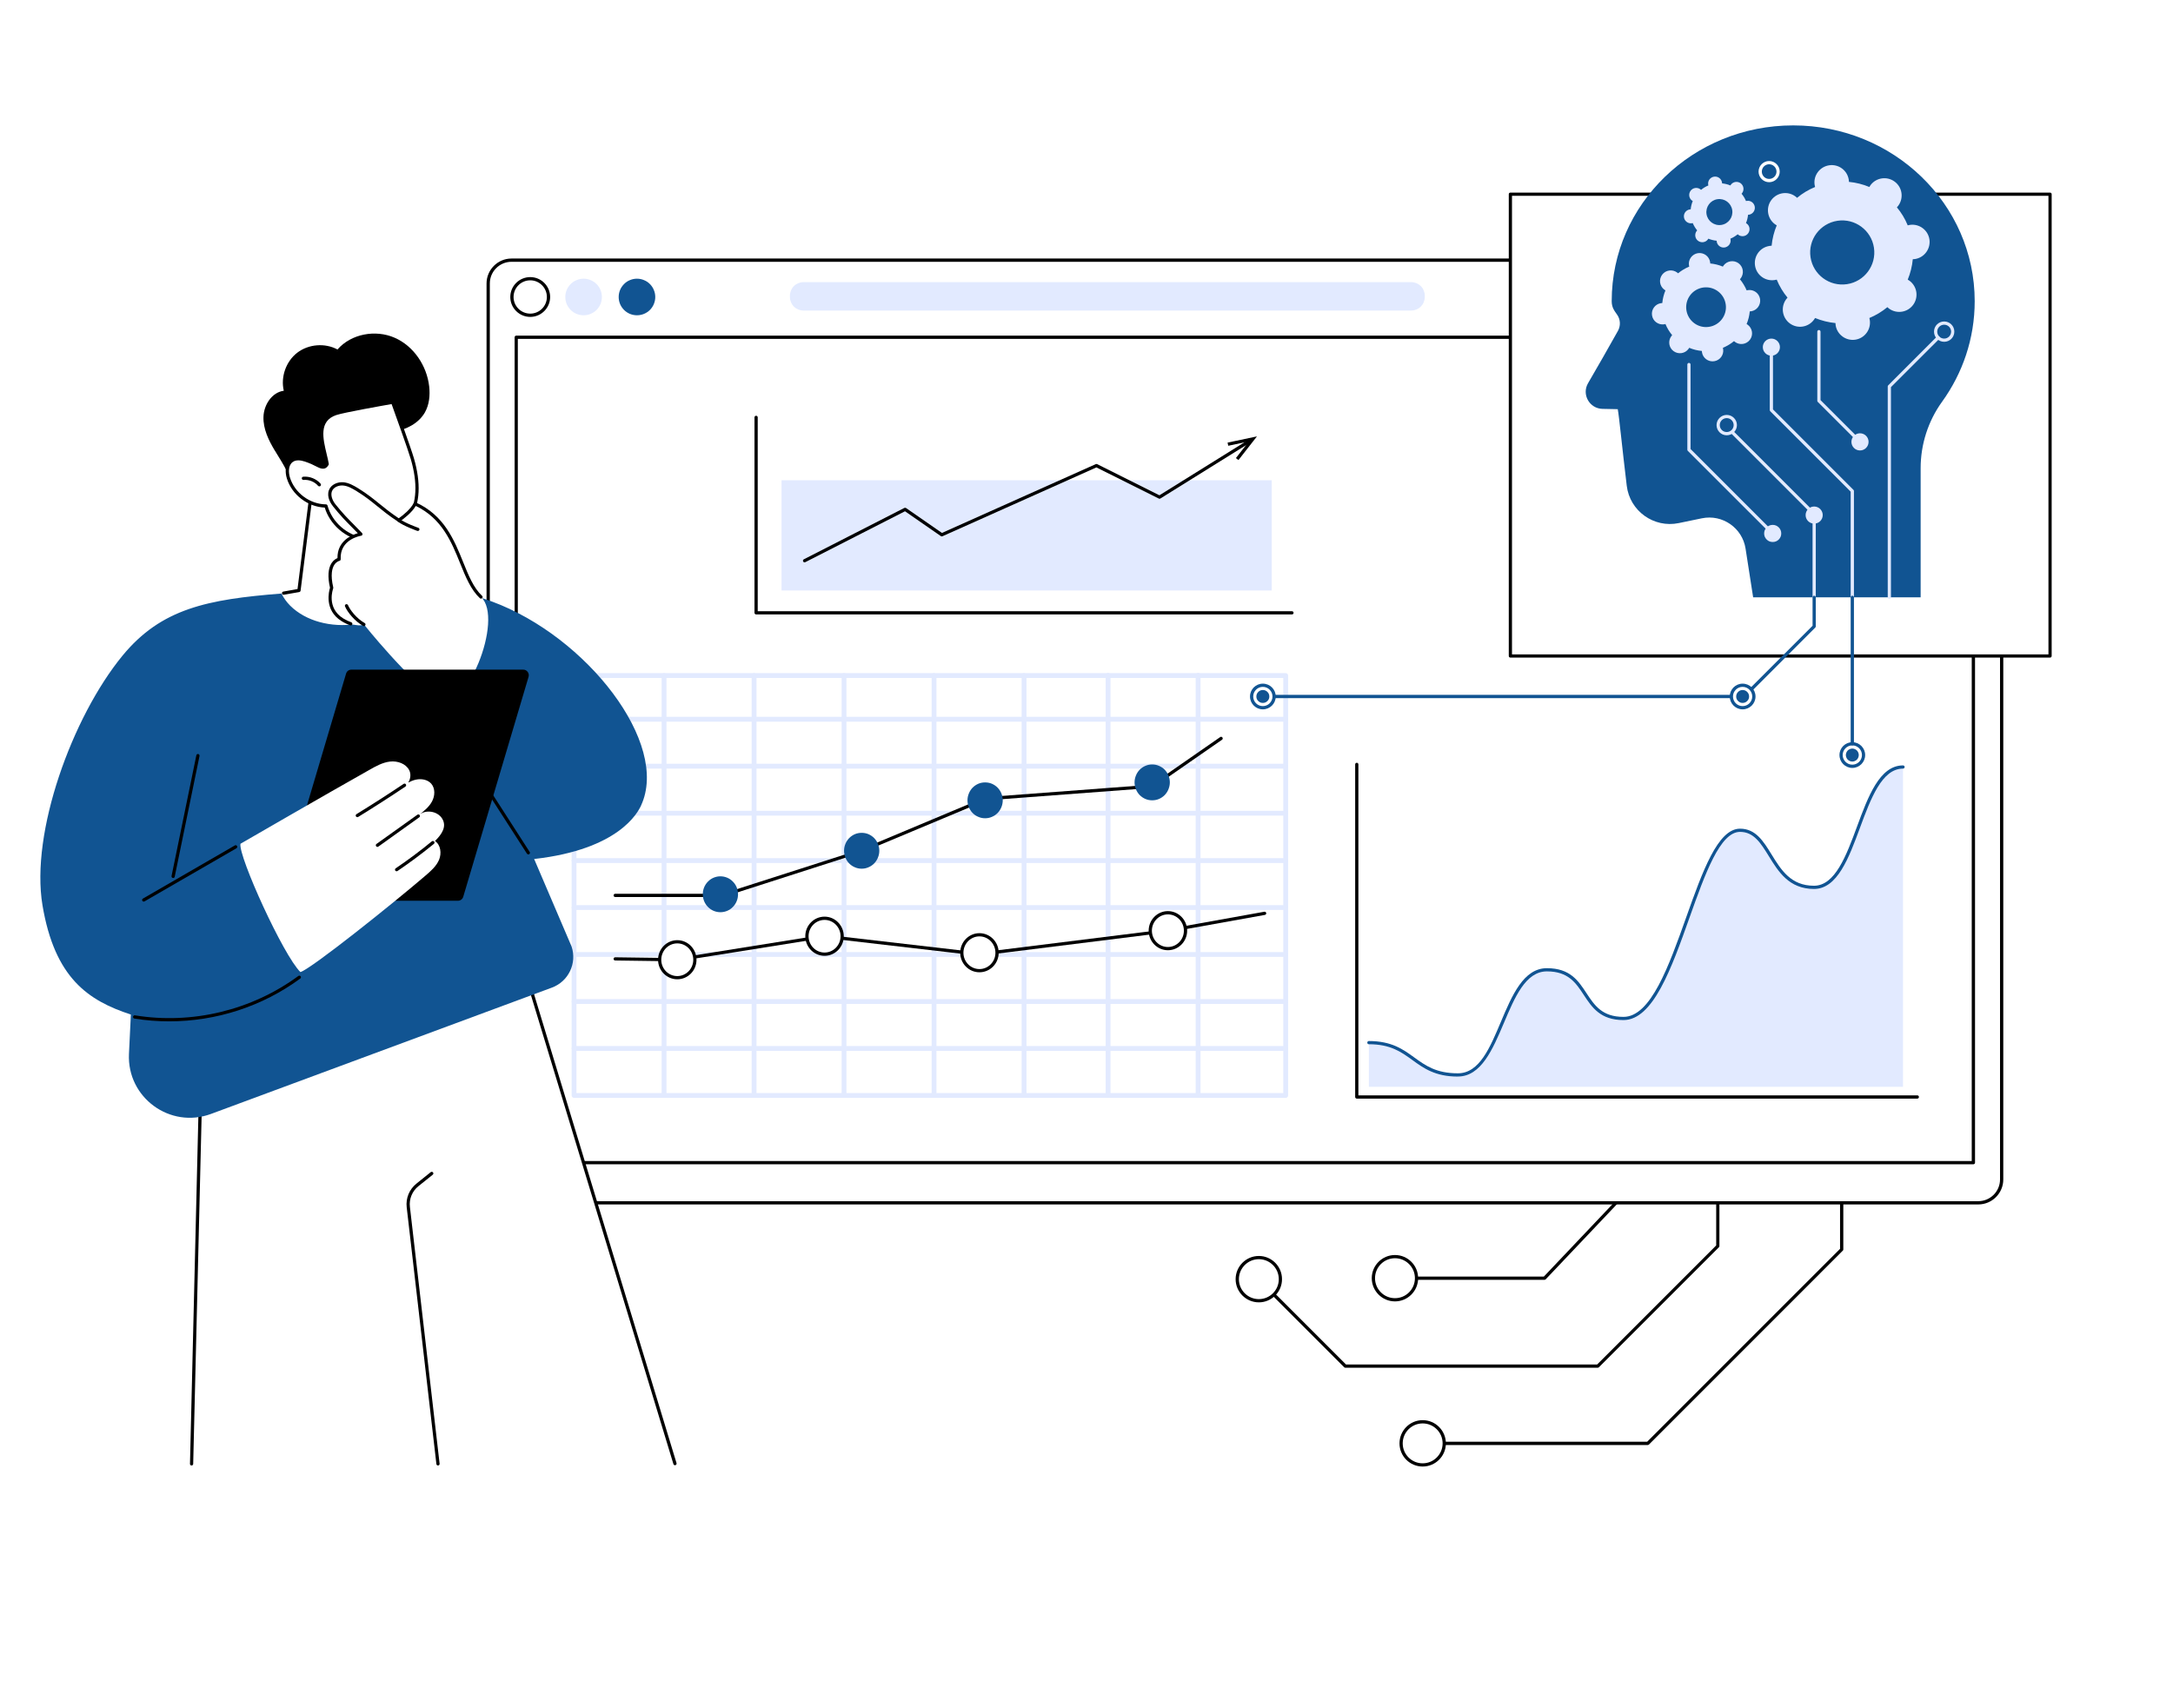 <svg version="1.0" preserveAspectRatio="xMidYMid meet" viewBox="110.25 128.25 161.25 126.75" zoomAndPan="magnify" xmlns:xlink="http://www.w3.org/1999/xlink" xmlns="http://www.w3.org/2000/svg" style="max-height: 500px" width="161.25" height="126.75"><defs><clipPath id="ff52470d72"><path clip-rule="nonzero" d="M 214 233 L 218 233 L 218 237.281 L 214 237.281 Z M 214 233"/></clipPath><clipPath id="d9d6d6234e"><path clip-rule="nonzero" d="M 222 142 L 262.5 142 L 262.5 177 L 222 177 Z M 222 142"/></clipPath><clipPath id="7cd21c62c6"><path clip-rule="nonzero" d="M 222 142 L 262.5 142 L 262.5 178 L 222 178 Z M 222 142"/></clipPath><clipPath id="0eeb3ea8d3"><path clip-rule="nonzero" d="M 227 137.531 L 257 137.531 L 257 173 L 227 173 Z M 227 137.531"/></clipPath></defs><rect fill-opacity="1" height="450" y="-37.5" fill="#ffffff" width="450" x="-37.5"/><rect fill-opacity="1" height="450" y="-37.5" fill="#ffffff" width="450" x="-37.5"/><path fill-rule="nonzero" fill-opacity="1" d="M 224.863 223.219 L 214.125 223.219 C 214.059 223.219 214.004 223.164 214.004 223.098 C 214.004 223.035 214.059 222.98 214.125 222.98 L 224.812 222.98 L 231.281 216.16 C 231.328 216.113 231.402 216.109 231.449 216.156 C 231.5 216.203 231.5 216.277 231.453 216.324 L 224.949 223.184 C 224.926 223.207 224.895 223.219 224.863 223.219 Z M 224.863 223.219" fill="#000000"/><path fill-rule="nonzero" fill-opacity="1" d="M 214.129 221.535 C 214.336 221.586 214.523 221.672 214.699 221.797 C 214.871 221.918 215.012 222.07 215.125 222.254 C 215.234 222.434 215.309 222.629 215.34 222.84 C 215.375 223.047 215.367 223.254 215.32 223.461 C 215.27 223.668 215.184 223.859 215.059 224.031 C 214.938 224.203 214.785 224.344 214.602 224.457 C 214.422 224.566 214.227 224.641 214.02 224.676 C 213.809 224.707 213.602 224.703 213.395 224.652 C 213.188 224.605 212.996 224.516 212.824 224.395 C 212.652 224.27 212.512 224.117 212.398 223.938 C 212.289 223.754 212.215 223.559 212.18 223.352 C 212.148 223.141 212.156 222.934 212.203 222.727 C 212.25 222.52 212.34 222.332 212.461 222.16 C 212.586 221.984 212.738 221.844 212.918 221.734 C 213.102 221.621 213.297 221.547 213.504 221.516 C 213.715 221.48 213.922 221.488 214.129 221.535 Z M 214.129 221.535" fill="#ffffff"/><path fill-rule="nonzero" fill-opacity="1" d="M 213.766 224.82 C 212.816 224.82 212.043 224.047 212.043 223.098 C 212.043 222.148 212.816 221.379 213.766 221.379 C 214.715 221.379 215.484 222.148 215.484 223.098 C 215.484 224.047 214.715 224.82 213.766 224.82 Z M 213.766 221.617 C 212.949 221.617 212.285 222.281 212.285 223.098 C 212.285 223.918 212.949 224.582 213.766 224.582 C 214.582 224.582 215.246 223.918 215.246 223.098 C 215.246 222.281 214.582 221.617 213.766 221.617 Z M 213.766 221.617" fill="#000000"/><path fill-rule="nonzero" fill-opacity="1" d="M 228.812 229.742 L 210.082 229.742 C 210.051 229.742 210.02 229.73 209.996 229.707 L 203.578 223.289 C 203.531 223.242 203.531 223.164 203.578 223.117 C 203.625 223.07 203.699 223.07 203.746 223.117 L 210.133 229.504 L 228.766 229.504 L 237.602 220.668 L 237.602 213.914 C 237.602 213.848 237.656 213.793 237.719 213.793 C 237.785 213.793 237.84 213.848 237.84 213.914 L 237.84 220.715 C 237.84 220.746 237.828 220.777 237.805 220.801 L 228.898 229.707 C 228.875 229.73 228.844 229.742 228.812 229.742 Z M 228.812 229.742" fill="#000000"/><path fill-rule="nonzero" fill-opacity="1" d="M 204.797 222.039 C 204.945 222.188 205.062 222.359 205.141 222.559 C 205.223 222.754 205.266 222.957 205.266 223.172 C 205.266 223.383 205.223 223.586 205.141 223.781 C 205.062 223.98 204.945 224.152 204.797 224.301 C 204.645 224.453 204.473 224.566 204.277 224.648 C 204.078 224.73 203.875 224.77 203.664 224.77 C 203.449 224.77 203.246 224.73 203.051 224.648 C 202.855 224.566 202.68 224.453 202.531 224.301 C 202.383 224.152 202.266 223.98 202.184 223.781 C 202.102 223.586 202.062 223.383 202.062 223.172 C 202.062 222.957 202.102 222.754 202.184 222.559 C 202.266 222.359 202.383 222.188 202.531 222.039 C 202.68 221.887 202.855 221.773 203.051 221.691 C 203.246 221.609 203.449 221.57 203.664 221.57 C 203.875 221.57 204.078 221.609 204.277 221.691 C 204.473 221.773 204.645 221.887 204.797 222.039 Z M 204.797 222.039" fill="#ffffff"/><path fill-rule="nonzero" fill-opacity="1" d="M 203.664 224.891 C 202.715 224.891 201.941 224.117 201.941 223.172 C 201.941 222.223 202.715 221.449 203.664 221.449 C 204.613 221.449 205.383 222.223 205.383 223.172 C 205.383 224.121 204.613 224.891 203.664 224.891 Z M 203.664 221.688 C 202.848 221.688 202.184 222.355 202.184 223.172 C 202.184 223.988 202.848 224.652 203.664 224.652 C 204.48 224.652 205.145 223.988 205.145 223.172 C 205.145 222.355 204.48 221.688 203.664 221.688 Z M 203.664 221.688" fill="#000000"/><path fill-rule="nonzero" fill-opacity="1" d="M 232.531 235.477 L 215.82 235.477 C 215.754 235.477 215.699 235.422 215.699 235.355 C 215.699 235.289 215.754 235.234 215.82 235.234 L 232.48 235.234 L 246.793 220.922 L 246.793 215.66 C 246.793 215.594 246.848 215.539 246.914 215.539 C 246.98 215.539 247.035 215.594 247.035 215.66 L 247.035 220.973 C 247.035 221.004 247.02 221.035 246.996 221.055 L 232.613 235.441 C 232.59 235.461 232.562 235.477 232.527 235.477 Z M 232.531 235.477" fill="#000000"/><path fill-rule="nonzero" fill-opacity="1" d="M 217.301 234.742 C 217.383 234.938 217.422 235.145 217.422 235.355 C 217.422 235.566 217.383 235.773 217.301 235.969 C 217.219 236.164 217.102 236.336 216.953 236.488 C 216.801 236.637 216.629 236.754 216.434 236.836 C 216.238 236.914 216.031 236.957 215.82 236.957 C 215.609 236.957 215.402 236.914 215.207 236.836 C 215.012 236.754 214.84 236.637 214.688 236.488 C 214.539 236.336 214.422 236.164 214.34 235.969 C 214.262 235.773 214.219 235.566 214.219 235.355 C 214.219 235.145 214.262 234.938 214.34 234.742 C 214.422 234.547 214.539 234.375 214.688 234.223 C 214.84 234.074 215.012 233.957 215.207 233.875 C 215.402 233.797 215.609 233.754 215.82 233.754 C 216.031 233.754 216.238 233.797 216.434 233.875 C 216.629 233.957 216.801 234.074 216.953 234.223 C 217.102 234.375 217.219 234.547 217.301 234.742 Z M 217.301 234.742" fill="#ffffff"/><g clip-path="url(#ff52470d72)"><path fill-rule="nonzero" fill-opacity="1" d="M 215.82 237.074 C 214.871 237.074 214.102 236.305 214.102 235.355 C 214.102 234.406 214.871 233.633 215.82 233.633 C 216.77 233.633 217.543 234.406 217.543 235.355 C 217.543 236.305 216.77 237.074 215.82 237.074 Z M 215.82 233.875 C 215.004 233.875 214.34 234.539 214.34 235.355 C 214.34 236.172 215.004 236.836 215.82 236.836 C 216.637 236.836 217.301 236.172 217.301 235.355 C 217.301 234.539 216.637 233.875 215.82 233.875 Z M 215.82 233.875" fill="#000000"/></g><path fill-rule="nonzero" fill-opacity="1" d="M 148.207 147.555 L 257.055 147.555 C 257.281 147.555 257.504 147.598 257.715 147.688 C 257.93 147.773 258.113 147.898 258.277 148.062 C 258.441 148.223 258.566 148.41 258.652 148.625 C 258.742 148.836 258.785 149.055 258.785 149.285 L 258.785 215.773 C 258.785 216.004 258.742 216.223 258.652 216.434 C 258.566 216.648 258.441 216.836 258.277 216.996 C 258.113 217.16 257.93 217.285 257.715 217.371 C 257.504 217.461 257.281 217.504 257.055 217.504 L 148.207 217.504 C 147.98 217.504 147.758 217.461 147.547 217.371 C 147.336 217.285 147.148 217.16 146.984 216.996 C 146.824 216.836 146.695 216.648 146.609 216.434 C 146.523 216.223 146.477 216.004 146.477 215.773 L 146.477 149.285 C 146.477 149.055 146.523 148.836 146.609 148.625 C 146.695 148.41 146.824 148.223 146.984 148.062 C 147.148 147.898 147.336 147.773 147.547 147.688 C 147.758 147.598 147.98 147.555 148.207 147.555 Z M 148.207 147.555" fill="#ffffff"/><path fill-rule="nonzero" fill-opacity="1" d="M 257.055 217.625 L 148.207 217.625 C 147.188 217.625 146.355 216.793 146.355 215.773 L 146.355 149.285 C 146.355 148.266 147.188 147.434 148.207 147.434 L 257.055 147.434 C 258.074 147.434 258.906 148.266 258.906 149.285 L 258.906 215.773 C 258.906 216.793 258.074 217.625 257.055 217.625 Z M 148.207 147.676 C 147.32 147.676 146.598 148.398 146.598 149.285 L 146.598 215.773 C 146.598 216.66 147.32 217.383 148.207 217.383 L 257.055 217.383 C 257.941 217.383 258.664 216.66 258.664 215.773 L 258.664 149.285 C 258.664 148.398 257.941 147.676 257.055 147.676 Z M 148.207 147.676" fill="#000000"/><path fill-rule="nonzero" fill-opacity="1" d="M 256.688 214.645 L 148.559 214.645 C 148.492 214.645 148.438 214.594 148.438 214.527 L 148.438 153.277 C 148.438 153.211 148.492 153.156 148.559 153.156 L 256.688 153.156 C 256.754 153.156 256.809 153.211 256.809 153.277 L 256.809 214.527 C 256.809 214.594 256.754 214.645 256.688 214.645 Z M 148.676 214.406 L 256.566 214.406 L 256.566 153.395 L 148.676 153.395 Z M 148.676 214.406" fill="#000000"/><path fill-rule="nonzero" fill-opacity="1" d="M 150.953 150.289 C 150.953 150.469 150.918 150.641 150.852 150.809 C 150.781 150.973 150.684 151.121 150.555 151.25 C 150.43 151.375 150.281 151.473 150.117 151.543 C 149.949 151.609 149.777 151.645 149.598 151.645 C 149.414 151.645 149.242 151.609 149.078 151.543 C 148.91 151.473 148.762 151.375 148.637 151.25 C 148.508 151.121 148.41 150.973 148.344 150.809 C 148.273 150.641 148.238 150.469 148.238 150.289 C 148.238 150.109 148.273 149.934 148.344 149.77 C 148.41 149.602 148.508 149.457 148.637 149.328 C 148.762 149.199 148.91 149.102 149.078 149.035 C 149.242 148.965 149.414 148.93 149.598 148.93 C 149.777 148.93 149.949 148.965 150.117 149.035 C 150.281 149.102 150.43 149.199 150.555 149.328 C 150.684 149.457 150.781 149.602 150.852 149.77 C 150.918 149.934 150.953 150.109 150.953 150.289 Z M 150.953 150.289" fill="#ffffff"/><path fill-rule="nonzero" fill-opacity="1" d="M 149.598 151.766 C 148.781 151.766 148.117 151.102 148.117 150.289 C 148.117 149.473 148.781 148.812 149.598 148.812 C 150.41 148.812 151.074 149.473 151.074 150.289 C 151.074 151.102 150.41 151.766 149.598 151.766 Z M 149.598 149.051 C 148.914 149.051 148.359 149.605 148.359 150.289 C 148.359 150.969 148.914 151.523 149.598 151.523 C 150.277 151.523 150.832 150.969 150.832 150.289 C 150.832 149.605 150.277 149.051 149.598 149.051 Z M 149.598 149.051" fill="#000000"/><path fill-rule="nonzero" fill-opacity="1" d="M 154.914 150.289 C 154.914 150.469 154.879 150.641 154.812 150.809 C 154.742 150.973 154.645 151.121 154.516 151.25 C 154.391 151.375 154.242 151.473 154.074 151.543 C 153.91 151.609 153.738 151.645 153.559 151.645 C 153.375 151.645 153.203 151.609 153.039 151.543 C 152.871 151.473 152.723 151.375 152.598 151.25 C 152.469 151.121 152.371 150.973 152.301 150.809 C 152.234 150.641 152.199 150.469 152.199 150.289 C 152.199 150.109 152.234 149.934 152.301 149.77 C 152.371 149.602 152.469 149.457 152.598 149.328 C 152.723 149.199 152.871 149.102 153.039 149.035 C 153.203 148.965 153.375 148.93 153.559 148.93 C 153.738 148.93 153.91 148.965 154.074 149.035 C 154.242 149.102 154.391 149.199 154.516 149.328 C 154.645 149.457 154.742 149.602 154.812 149.77 C 154.879 149.934 154.914 150.109 154.914 150.289 Z M 154.914 150.289" fill="#e2eaff"/><path fill-rule="nonzero" fill-opacity="1" d="M 158.875 150.289 C 158.875 150.469 158.84 150.641 158.77 150.809 C 158.703 150.973 158.605 151.121 158.477 151.25 C 158.352 151.375 158.203 151.473 158.035 151.543 C 157.871 151.609 157.699 151.645 157.516 151.645 C 157.336 151.645 157.164 151.609 156.996 151.543 C 156.832 151.473 156.684 151.375 156.559 151.25 C 156.43 151.121 156.332 150.973 156.262 150.809 C 156.195 150.641 156.16 150.469 156.16 150.289 C 156.16 150.109 156.195 149.934 156.262 149.77 C 156.332 149.602 156.43 149.457 156.559 149.328 C 156.684 149.199 156.832 149.102 156.996 149.035 C 157.164 148.965 157.336 148.93 157.516 148.93 C 157.699 148.93 157.871 148.965 158.035 149.035 C 158.203 149.102 158.352 149.199 158.477 149.328 C 158.605 149.457 158.703 149.602 158.77 149.77 C 158.84 149.934 158.875 150.109 158.875 150.289 Z M 158.875 150.289" fill="#115492"/><path fill-rule="nonzero" fill-opacity="1" d="M 169.863 149.188 L 214.98 149.188 C 215.113 149.188 215.238 149.215 215.359 149.266 C 215.484 149.316 215.59 149.387 215.684 149.48 C 215.777 149.574 215.852 149.684 215.898 149.805 C 215.949 149.926 215.977 150.055 215.977 150.184 L 215.977 150.293 C 215.977 150.426 215.949 150.555 215.898 150.676 C 215.852 150.797 215.777 150.906 215.684 151 C 215.59 151.094 215.484 151.164 215.359 151.215 C 215.238 151.266 215.113 151.293 214.98 151.293 L 169.863 151.293 C 169.734 151.293 169.605 151.266 169.484 151.215 C 169.363 151.164 169.254 151.094 169.16 151 C 169.066 150.906 168.996 150.797 168.945 150.676 C 168.895 150.555 168.867 150.426 168.867 150.293 L 168.867 150.184 C 168.867 150.055 168.895 149.926 168.945 149.805 C 168.996 149.684 169.066 149.574 169.16 149.48 C 169.254 149.387 169.363 149.316 169.484 149.266 C 169.605 149.215 169.734 149.188 169.863 149.188 Z M 169.863 149.188" fill="#e2eaff"/><path fill-rule="nonzero" fill-opacity="1" d="M 206.121 173.844 L 166.359 173.844 C 166.293 173.844 166.238 173.789 166.238 173.727 L 166.238 159.219 C 166.238 159.152 166.293 159.102 166.359 159.102 C 166.422 159.102 166.477 159.152 166.477 159.219 L 166.477 173.605 L 206.121 173.605 C 206.188 173.605 206.242 173.66 206.242 173.727 C 206.242 173.789 206.188 173.844 206.121 173.844 Z M 206.121 173.844" fill="#000000"/><path fill-rule="nonzero" fill-opacity="1" d="M 168.246 163.887 L 204.621 163.887 L 204.621 172.066 L 168.246 172.066 Z M 168.246 163.887" fill="#e2eaff"/><path fill-rule="nonzero" fill-opacity="1" d="M 169.953 169.977 C 169.91 169.977 169.867 169.953 169.848 169.914 C 169.816 169.855 169.84 169.781 169.898 169.754 L 177.359 165.941 C 177.402 165.922 177.449 165.926 177.484 165.949 L 180.148 167.797 L 191.562 162.691 C 191.594 162.676 191.633 162.676 191.664 162.691 L 196.285 165.004 L 202.887 160.891 C 202.941 160.855 203.016 160.871 203.051 160.93 C 203.086 160.984 203.07 161.059 203.016 161.094 L 196.355 165.242 C 196.32 165.266 196.277 165.266 196.242 165.246 L 191.609 162.934 L 180.184 168.043 C 180.145 168.062 180.102 168.059 180.066 168.031 L 177.406 166.188 L 170.008 169.965 C 169.992 169.973 169.973 169.977 169.953 169.977 Z M 169.953 169.977" fill="#000000"/><path fill-rule="nonzero" fill-opacity="1" d="M 202.152 162.387 L 201.961 162.242 L 202.93 161.004 L 201.395 161.328 L 201.344 161.094 L 203.523 160.633 Z M 202.152 162.387" fill="#000000"/><path fill-rule="nonzero" fill-opacity="1" d="M 152.852 178.379 L 205.656 178.379 L 205.656 209.539 L 152.852 209.539 Z M 152.852 178.379" fill="#ffffff"/><path fill-rule="nonzero" fill-opacity="1" d="M 205.656 209.719 L 152.848 209.719 C 152.75 209.719 152.668 209.637 152.668 209.539 L 152.668 178.379 C 152.668 178.277 152.75 178.199 152.848 178.199 L 205.656 178.199 C 205.754 178.199 205.836 178.277 205.836 178.379 L 205.836 209.539 C 205.836 209.637 205.754 209.719 205.656 209.719 Z M 153.027 209.359 L 205.477 209.359 L 205.477 178.559 L 153.027 178.559 Z M 153.027 209.359" fill="#e2eaff"/><path fill-rule="nonzero" fill-opacity="1" d="M 205.656 206.23 L 152.848 206.23 C 152.75 206.23 152.668 206.152 152.668 206.051 C 152.668 205.953 152.75 205.871 152.848 205.871 L 205.656 205.871 C 205.754 205.871 205.836 205.953 205.836 206.051 C 205.836 206.152 205.754 206.23 205.656 206.23 Z M 205.656 206.23" fill="#e2eaff"/><path fill-rule="nonzero" fill-opacity="1" d="M 205.656 202.746 L 152.848 202.746 C 152.75 202.746 152.668 202.664 152.668 202.566 C 152.668 202.469 152.75 202.387 152.848 202.387 L 205.656 202.387 C 205.754 202.387 205.836 202.469 205.836 202.566 C 205.836 202.664 205.754 202.746 205.656 202.746 Z M 205.656 202.746" fill="#e2eaff"/><path fill-rule="nonzero" fill-opacity="1" d="M 205.656 199.258 L 152.848 199.258 C 152.75 199.258 152.668 199.18 152.668 199.078 C 152.668 198.98 152.75 198.898 152.848 198.898 L 205.656 198.898 C 205.754 198.898 205.836 198.98 205.836 199.078 C 205.836 199.18 205.754 199.258 205.656 199.258 Z M 205.656 199.258" fill="#e2eaff"/><path fill-rule="nonzero" fill-opacity="1" d="M 205.656 195.773 L 152.848 195.773 C 152.75 195.773 152.668 195.691 152.668 195.594 C 152.668 195.496 152.75 195.414 152.848 195.414 L 205.656 195.414 C 205.754 195.414 205.836 195.496 205.836 195.594 C 205.836 195.691 205.754 195.773 205.656 195.773 Z M 205.656 195.773" fill="#e2eaff"/><path fill-rule="nonzero" fill-opacity="1" d="M 205.656 192.289 L 152.848 192.289 C 152.75 192.289 152.668 192.207 152.668 192.109 C 152.668 192.008 152.75 191.93 152.848 191.93 L 205.656 191.93 C 205.754 191.93 205.836 192.008 205.836 192.109 C 205.836 192.207 205.754 192.289 205.656 192.289 Z M 205.656 192.289" fill="#e2eaff"/><path fill-rule="nonzero" fill-opacity="1" d="M 205.656 188.773 L 152.848 188.773 C 152.75 188.773 152.668 188.691 152.668 188.594 C 152.668 188.492 152.75 188.414 152.848 188.414 L 205.656 188.414 C 205.754 188.414 205.836 188.492 205.836 188.594 C 205.836 188.691 205.754 188.773 205.656 188.773 Z M 205.656 188.773" fill="#e2eaff"/><path fill-rule="nonzero" fill-opacity="1" d="M 205.656 185.285 L 152.848 185.285 C 152.75 185.285 152.668 185.207 152.668 185.105 C 152.668 185.008 152.75 184.926 152.848 184.926 L 205.656 184.926 C 205.754 184.926 205.836 185.008 205.836 185.105 C 205.836 185.207 205.754 185.285 205.656 185.285 Z M 205.656 185.285" fill="#e2eaff"/><path fill-rule="nonzero" fill-opacity="1" d="M 205.656 181.801 L 152.848 181.801 C 152.75 181.801 152.668 181.719 152.668 181.621 C 152.668 181.523 152.75 181.441 152.848 181.441 L 205.656 181.441 C 205.754 181.441 205.836 181.523 205.836 181.621 C 205.836 181.719 205.754 181.801 205.656 181.801 Z M 205.656 181.801" fill="#e2eaff"/><path fill-rule="nonzero" fill-opacity="1" d="M 159.527 209.719 C 159.43 209.719 159.348 209.637 159.348 209.539 L 159.348 178.379 C 159.348 178.277 159.43 178.199 159.527 178.199 C 159.625 178.199 159.707 178.277 159.707 178.379 L 159.707 209.539 C 159.707 209.637 159.625 209.719 159.527 209.719 Z M 159.527 209.719" fill="#e2eaff"/><path fill-rule="nonzero" fill-opacity="1" d="M 166.207 209.719 C 166.105 209.719 166.027 209.637 166.027 209.539 L 166.027 178.379 C 166.027 178.277 166.105 178.199 166.207 178.199 C 166.305 178.199 166.387 178.277 166.387 178.379 L 166.387 209.539 C 166.387 209.637 166.305 209.719 166.207 209.719 Z M 166.207 209.719" fill="#e2eaff"/><path fill-rule="nonzero" fill-opacity="1" d="M 172.883 209.719 C 172.785 209.719 172.703 209.637 172.703 209.539 L 172.703 178.379 C 172.703 178.277 172.785 178.199 172.883 178.199 C 172.984 178.199 173.062 178.277 173.062 178.379 L 173.062 209.539 C 173.062 209.637 172.984 209.719 172.883 209.719 Z M 172.883 209.719" fill="#e2eaff"/><path fill-rule="nonzero" fill-opacity="1" d="M 179.562 209.719 C 179.465 209.719 179.383 209.637 179.383 209.539 L 179.383 178.379 C 179.383 178.277 179.465 178.199 179.562 178.199 C 179.66 178.199 179.742 178.277 179.742 178.379 L 179.742 209.539 C 179.742 209.637 179.66 209.719 179.562 209.719 Z M 179.562 209.719" fill="#e2eaff"/><path fill-rule="nonzero" fill-opacity="1" d="M 186.242 209.719 C 186.141 209.719 186.062 209.637 186.062 209.539 L 186.062 178.379 C 186.062 178.277 186.141 178.199 186.242 178.199 C 186.34 178.199 186.422 178.277 186.422 178.379 L 186.422 209.539 C 186.422 209.637 186.34 209.719 186.242 209.719 Z M 186.242 209.719" fill="#e2eaff"/><path fill-rule="nonzero" fill-opacity="1" d="M 192.477 209.699 C 192.379 209.699 192.297 209.617 192.297 209.52 L 192.297 178.359 C 192.297 178.258 192.379 178.18 192.477 178.18 C 192.574 178.18 192.656 178.258 192.656 178.359 L 192.656 209.52 C 192.656 209.617 192.574 209.699 192.477 209.699 Z M 192.477 209.699" fill="#e2eaff"/><path fill-rule="nonzero" fill-opacity="1" d="M 199.156 209.699 C 199.055 209.699 198.977 209.617 198.977 209.52 L 198.977 178.359 C 198.977 178.258 199.055 178.18 199.156 178.18 C 199.254 178.18 199.336 178.258 199.336 178.359 L 199.336 209.52 C 199.336 209.617 199.254 209.699 199.156 209.699 Z M 199.156 209.699" fill="#e2eaff"/><path fill-rule="nonzero" fill-opacity="1" d="M 163.879 194.812 L 155.898 194.812 C 155.832 194.812 155.781 194.758 155.781 194.695 C 155.781 194.629 155.836 194.574 155.898 194.574 L 163.859 194.574 L 174.156 191.27 L 183.359 187.41 C 183.371 187.406 183.387 187.402 183.398 187.402 L 195.707 186.477 L 200.797 182.945 C 200.852 182.906 200.926 182.922 200.961 182.977 C 201 183.027 200.988 183.105 200.934 183.141 L 195.816 186.691 C 195.801 186.703 195.781 186.711 195.758 186.715 L 183.438 187.641 L 174.238 191.492 L 163.918 194.809 C 163.906 194.812 163.895 194.812 163.879 194.812 Z M 163.879 194.812" fill="#000000"/><path fill-rule="nonzero" fill-opacity="1" d="M 175.5 191.379 C 175.5 191.559 175.465 191.727 175.398 191.891 C 175.332 192.055 175.238 192.199 175.117 192.324 C 174.992 192.449 174.852 192.543 174.691 192.609 C 174.531 192.68 174.363 192.711 174.191 192.711 C 174.02 192.711 173.852 192.68 173.691 192.609 C 173.531 192.543 173.391 192.449 173.266 192.324 C 173.145 192.199 173.051 192.055 172.984 191.891 C 172.918 191.727 172.883 191.559 172.883 191.379 C 172.883 191.203 172.918 191.035 172.984 190.871 C 173.051 190.707 173.145 190.562 173.266 190.438 C 173.391 190.312 173.531 190.219 173.691 190.148 C 173.852 190.082 174.02 190.051 174.191 190.051 C 174.363 190.051 174.531 190.082 174.691 190.148 C 174.852 190.219 174.992 190.312 175.117 190.438 C 175.238 190.562 175.332 190.707 175.398 190.871 C 175.465 191.035 175.5 191.203 175.5 191.379 Z M 175.5 191.379" fill="#115492"/><path fill-rule="nonzero" fill-opacity="1" d="M 184.66 187.637 C 184.66 187.816 184.625 187.984 184.559 188.148 C 184.492 188.312 184.398 188.457 184.277 188.582 C 184.152 188.707 184.012 188.801 183.852 188.867 C 183.691 188.938 183.523 188.969 183.352 188.969 C 183.176 188.969 183.012 188.938 182.852 188.867 C 182.691 188.801 182.551 188.707 182.426 188.582 C 182.305 188.457 182.211 188.312 182.145 188.148 C 182.078 187.984 182.043 187.816 182.043 187.637 C 182.043 187.461 182.078 187.293 182.145 187.129 C 182.211 186.965 182.305 186.82 182.426 186.695 C 182.551 186.57 182.691 186.477 182.852 186.406 C 183.012 186.34 183.176 186.309 183.352 186.309 C 183.523 186.309 183.691 186.34 183.852 186.406 C 184.012 186.477 184.152 186.57 184.277 186.695 C 184.398 186.82 184.492 186.965 184.559 187.129 C 184.625 187.293 184.66 187.461 184.66 187.637 Z M 184.66 187.637" fill="#115492"/><path fill-rule="nonzero" fill-opacity="1" d="M 197.059 186.309 C 197.059 186.484 197.023 186.652 196.957 186.816 C 196.891 186.98 196.797 187.125 196.676 187.25 C 196.551 187.375 196.41 187.469 196.25 187.539 C 196.09 187.605 195.922 187.637 195.75 187.637 C 195.574 187.637 195.41 187.605 195.25 187.539 C 195.09 187.469 194.949 187.375 194.824 187.25 C 194.703 187.125 194.609 186.98 194.543 186.816 C 194.477 186.652 194.441 186.484 194.441 186.309 C 194.441 186.129 194.477 185.961 194.543 185.797 C 194.609 185.633 194.703 185.488 194.824 185.363 C 194.949 185.238 195.09 185.145 195.25 185.078 C 195.41 185.008 195.574 184.977 195.75 184.977 C 195.922 184.977 196.09 185.008 196.25 185.078 C 196.41 185.145 196.551 185.238 196.676 185.363 C 196.797 185.488 196.891 185.633 196.957 185.797 C 197.023 185.961 197.059 186.129 197.059 186.309 Z M 197.059 186.309" fill="#115492"/><path fill-rule="nonzero" fill-opacity="1" d="M 165.016 194.609 C 165.016 194.785 164.984 194.957 164.918 195.117 C 164.852 195.281 164.758 195.426 164.633 195.551 C 164.512 195.676 164.371 195.773 164.211 195.84 C 164.051 195.906 163.883 195.941 163.707 195.941 C 163.535 195.941 163.367 195.906 163.207 195.84 C 163.047 195.773 162.906 195.676 162.785 195.551 C 162.66 195.426 162.566 195.281 162.5 195.117 C 162.434 194.957 162.402 194.785 162.402 194.609 C 162.402 194.434 162.434 194.262 162.5 194.098 C 162.566 193.938 162.66 193.793 162.785 193.668 C 162.906 193.543 163.047 193.445 163.207 193.379 C 163.367 193.312 163.535 193.277 163.707 193.277 C 163.883 193.277 164.051 193.312 164.211 193.379 C 164.371 193.445 164.512 193.543 164.633 193.668 C 164.758 193.793 164.852 193.938 164.918 194.098 C 164.984 194.262 165.016 194.434 165.016 194.609 Z M 165.016 194.609" fill="#115492"/><path fill-rule="nonzero" fill-opacity="1" d="M 160.508 199.586 L 155.898 199.523 C 155.832 199.523 155.781 199.469 155.781 199.402 C 155.781 199.336 155.832 199.285 155.902 199.285 L 160.5 199.348 L 171.418 197.605 C 171.43 197.605 171.441 197.602 171.449 197.605 L 182.93 198.934 L 196.898 197.195 L 204.07 195.906 C 204.137 195.895 204.199 195.938 204.211 196.004 C 204.223 196.066 204.18 196.129 204.113 196.141 L 196.938 197.43 L 182.945 199.176 C 182.938 199.176 182.926 199.176 182.918 199.176 L 171.441 197.844 L 160.527 199.586 C 160.52 199.586 160.516 199.59 160.508 199.59 Z M 160.508 199.586" fill="#000000"/><path fill-rule="nonzero" fill-opacity="1" d="M 184.238 198.949 C 184.238 199.125 184.203 199.293 184.137 199.457 C 184.07 199.621 183.977 199.766 183.855 199.891 C 183.73 200.016 183.59 200.109 183.43 200.18 C 183.27 200.246 183.105 200.281 182.93 200.281 C 182.758 200.281 182.59 200.246 182.43 200.18 C 182.27 200.109 182.129 200.016 182.004 199.891 C 181.883 199.766 181.789 199.621 181.723 199.457 C 181.656 199.293 181.621 199.125 181.621 198.949 C 181.621 198.77 181.656 198.602 181.723 198.438 C 181.789 198.273 181.883 198.129 182.004 198.008 C 182.129 197.883 182.27 197.785 182.43 197.719 C 182.59 197.648 182.758 197.617 182.93 197.617 C 183.105 197.617 183.27 197.648 183.43 197.719 C 183.59 197.785 183.73 197.883 183.855 198.008 C 183.977 198.129 184.07 198.273 184.137 198.438 C 184.203 198.602 184.238 198.77 184.238 198.949 Z M 184.238 198.949" fill="#ffffff"/><path fill-rule="nonzero" fill-opacity="1" d="M 182.93 200.398 C 182.145 200.398 181.504 199.75 181.504 198.949 C 181.504 198.148 182.145 197.496 182.93 197.496 C 183.719 197.496 184.359 198.148 184.359 198.949 C 184.359 199.75 183.719 200.398 182.93 200.398 Z M 182.93 197.734 C 182.273 197.734 181.742 198.281 181.742 198.949 C 181.742 199.617 182.277 200.16 182.93 200.16 C 183.586 200.16 184.117 199.617 184.117 198.949 C 184.117 198.281 183.586 197.734 182.93 197.734 Z M 182.93 197.734" fill="#000000"/><path fill-rule="nonzero" fill-opacity="1" d="M 172.746 197.723 C 172.746 197.898 172.711 198.07 172.645 198.234 C 172.578 198.395 172.484 198.539 172.359 198.664 C 172.238 198.789 172.098 198.887 171.938 198.953 C 171.777 199.02 171.609 199.055 171.438 199.055 C 171.262 199.055 171.098 199.02 170.938 198.953 C 170.777 198.887 170.637 198.789 170.512 198.664 C 170.391 198.539 170.297 198.395 170.23 198.234 C 170.164 198.07 170.129 197.898 170.129 197.723 C 170.129 197.547 170.164 197.375 170.23 197.215 C 170.297 197.051 170.391 196.906 170.512 196.781 C 170.637 196.656 170.777 196.559 170.938 196.492 C 171.098 196.426 171.262 196.391 171.438 196.391 C 171.609 196.391 171.777 196.426 171.938 196.492 C 172.098 196.559 172.238 196.656 172.359 196.781 C 172.484 196.906 172.578 197.051 172.645 197.215 C 172.711 197.375 172.746 197.547 172.746 197.723 Z M 172.746 197.723" fill="#ffffff"/><path fill-rule="nonzero" fill-opacity="1" d="M 171.438 199.176 C 170.648 199.176 170.008 198.523 170.008 197.723 C 170.008 196.922 170.648 196.27 171.438 196.27 C 172.223 196.27 172.863 196.922 172.863 197.723 C 172.863 198.523 172.223 199.176 171.438 199.176 Z M 171.438 196.512 C 170.781 196.512 170.25 197.055 170.25 197.723 C 170.25 198.391 170.781 198.934 171.438 198.934 C 172.09 198.934 172.625 198.391 172.625 197.723 C 172.625 197.055 172.09 196.512 171.438 196.512 Z M 171.438 196.512" fill="#000000"/><path fill-rule="nonzero" fill-opacity="1" d="M 161.816 199.469 C 161.816 199.645 161.781 199.812 161.715 199.977 C 161.648 200.141 161.555 200.285 161.434 200.41 C 161.309 200.535 161.168 200.629 161.008 200.699 C 160.848 200.766 160.68 200.801 160.508 200.801 C 160.336 200.801 160.168 200.766 160.008 200.699 C 159.848 200.629 159.707 200.535 159.582 200.41 C 159.461 200.285 159.367 200.141 159.301 199.977 C 159.234 199.812 159.199 199.645 159.199 199.469 C 159.199 199.289 159.234 199.121 159.301 198.957 C 159.367 198.793 159.461 198.648 159.582 198.523 C 159.707 198.398 159.848 198.305 160.008 198.238 C 160.168 198.168 160.336 198.137 160.508 198.137 C 160.68 198.137 160.848 198.168 161.008 198.238 C 161.168 198.305 161.309 198.398 161.434 198.523 C 161.555 198.648 161.648 198.793 161.715 198.957 C 161.781 199.121 161.816 199.289 161.816 199.469 Z M 161.816 199.469" fill="#ffffff"/><path fill-rule="nonzero" fill-opacity="1" d="M 160.508 200.918 C 159.723 200.918 159.082 200.27 159.082 199.469 C 159.082 198.668 159.719 198.016 160.508 198.016 C 161.297 198.016 161.934 198.668 161.934 199.469 C 161.934 200.27 161.297 200.918 160.508 200.918 Z M 160.508 198.254 C 159.852 198.254 159.32 198.797 159.32 199.469 C 159.32 200.137 159.852 200.68 160.508 200.68 C 161.164 200.68 161.695 200.137 161.695 199.469 C 161.695 198.797 161.164 198.254 160.508 198.254 Z M 160.508 198.254" fill="#000000"/><path fill-rule="nonzero" fill-opacity="1" d="M 198.223 197.312 C 198.223 197.488 198.188 197.66 198.121 197.82 C 198.055 197.984 197.961 198.129 197.84 198.254 C 197.715 198.379 197.574 198.477 197.414 198.543 C 197.254 198.609 197.086 198.645 196.914 198.645 C 196.742 198.645 196.574 198.609 196.414 198.543 C 196.254 198.477 196.113 198.379 195.988 198.254 C 195.867 198.129 195.773 197.984 195.707 197.82 C 195.641 197.66 195.605 197.488 195.605 197.312 C 195.605 197.137 195.641 196.965 195.707 196.801 C 195.773 196.641 195.867 196.496 195.988 196.371 C 196.113 196.246 196.254 196.148 196.414 196.082 C 196.574 196.016 196.742 195.98 196.914 195.98 C 197.086 195.98 197.254 196.016 197.414 196.082 C 197.574 196.148 197.715 196.246 197.84 196.371 C 197.961 196.496 198.055 196.641 198.121 196.801 C 198.188 196.965 198.223 197.137 198.223 197.312 Z M 198.223 197.312" fill="#ffffff"/><path fill-rule="nonzero" fill-opacity="1" d="M 196.914 198.762 C 196.129 198.762 195.488 198.113 195.488 197.312 C 195.488 196.512 196.125 195.859 196.914 195.859 C 197.703 195.859 198.344 196.512 198.344 197.312 C 198.344 198.113 197.703 198.762 196.914 198.762 Z M 196.914 196.102 C 196.258 196.102 195.727 196.645 195.727 197.312 C 195.727 197.98 196.258 198.523 196.914 198.523 C 197.57 198.523 198.102 197.98 198.102 197.312 C 198.102 196.645 197.57 196.102 196.914 196.102 Z M 196.914 196.102" fill="#000000"/><path fill-rule="nonzero" fill-opacity="1" d="M 252.527 209.773 L 210.934 209.773 C 210.867 209.773 210.812 209.719 210.812 209.652 L 210.812 184.973 C 210.812 184.906 210.867 184.852 210.934 184.852 C 211 184.852 211.051 184.906 211.051 184.973 L 211.051 209.531 L 252.527 209.531 C 252.594 209.531 252.645 209.586 252.645 209.652 C 252.645 209.719 252.594 209.773 252.527 209.773 Z M 252.527 209.773" fill="#000000"/><path fill-rule="nonzero" fill-opacity="1" d="M 211.828 205.621 C 215.133 205.621 215.133 208.016 218.434 208.016 C 221.738 208.016 221.738 200.211 225.039 200.211 C 228.344 200.211 227.422 203.828 230.723 203.828 C 234.746 203.828 236.07 189.859 239.371 189.859 C 241.754 189.859 241.555 194.094 244.859 194.094 C 248.164 194.094 248.164 185.164 251.465 185.164 L 251.465 208.898 L 211.828 208.898 Z M 211.828 205.621" fill="#e2eaff"/><path fill-rule="nonzero" fill-opacity="1" d="M 218.434 208.137 C 216.746 208.137 215.891 207.516 215.062 206.914 C 214.23 206.312 213.441 205.738 211.828 205.738 C 211.762 205.738 211.711 205.688 211.711 205.621 C 211.711 205.555 211.762 205.5 211.828 205.5 C 213.52 205.5 214.375 206.121 215.203 206.723 C 216.035 207.324 216.824 207.895 218.434 207.895 C 220.047 207.895 220.832 205.949 221.629 204.066 C 222.453 202.113 223.309 200.094 225.039 200.094 C 226.77 200.094 227.379 201.039 227.98 201.953 C 228.574 202.855 229.137 203.707 230.723 203.707 C 232.75 203.707 234.09 199.934 235.387 196.289 C 236.586 192.922 237.719 189.742 239.371 189.742 C 240.531 189.742 241.105 190.672 241.711 191.656 C 242.414 192.797 243.141 193.977 244.859 193.977 C 246.426 193.977 247.254 191.746 248.051 189.59 C 248.875 187.355 249.73 185.047 251.465 185.047 C 251.531 185.047 251.586 185.098 251.586 185.164 C 251.586 185.23 251.531 185.285 251.465 185.285 C 249.898 185.285 249.07 187.516 248.273 189.672 C 247.449 191.906 246.594 194.215 244.859 194.215 C 243.004 194.215 242.211 192.922 241.508 191.781 C 240.91 190.816 240.398 189.98 239.371 189.98 C 237.887 189.98 236.781 193.082 235.613 196.367 C 234.289 200.094 232.918 203.945 230.723 203.945 C 229.008 203.945 228.383 203 227.781 202.086 C 227.188 201.184 226.629 200.332 225.039 200.332 C 223.453 200.332 222.645 202.277 221.848 204.16 C 221.02 206.113 220.164 208.133 218.434 208.133 Z M 218.434 208.137" fill="#115492"/><path fill-rule="nonzero" fill-opacity="1" d="M 160.387 236.992 L 149.457 201.043 L 137.164 196.926 L 125.23 205.355 L 124.465 236.992 Z M 160.387 236.992" fill="#ffffff"/><path fill-rule="nonzero" fill-opacity="1" d="M 124.465 236.996 C 124.398 236.996 124.344 236.941 124.348 236.875 L 125.109 205.352 C 125.113 205.316 125.129 205.281 125.16 205.258 L 137.094 196.828 C 137.125 196.805 137.168 196.797 137.203 196.809 L 149.492 200.93 C 149.531 200.941 149.559 200.969 149.57 201.008 L 160.453 236.824 C 160.469 236.887 160.434 236.953 160.371 236.973 C 160.309 236.992 160.242 236.957 160.223 236.895 L 149.359 201.137 L 137.184 197.059 L 125.348 205.418 L 124.586 236.879 C 124.586 236.945 124.531 236.996 124.465 236.996 Z M 124.465 236.996" fill="#000000"/><path fill-rule="nonzero" fill-opacity="1" d="M 142.75 236.996 C 142.691 236.996 142.641 236.953 142.633 236.891 L 140.43 217.84 C 140.352 217.164 140.621 216.504 141.156 216.078 L 142.211 215.23 C 142.266 215.191 142.34 215.199 142.383 215.25 C 142.422 215.301 142.414 215.379 142.363 215.418 L 141.305 216.266 C 140.836 216.641 140.598 217.219 140.668 217.812 L 142.871 236.863 C 142.879 236.93 142.832 236.988 142.766 236.996 C 142.762 236.996 142.758 236.996 142.754 236.996 Z M 142.75 236.996" fill="#000000"/><path fill-rule="nonzero" fill-opacity="1" d="M 139.871 171.984 L 138.48 171.832 L 138.848 167.09 C 138.848 167.09 137.695 161.309 133.25 165.625 L 132.434 172.062 L 131.137 172.293 C 131.137 172.293 131.656 175.23 135.387 175.223 C 138.559 175.219 139.926 174.148 139.871 171.984 Z M 139.871 171.984" fill="#ffffff"/><path fill-rule="nonzero" fill-opacity="1" d="M 131.293 172.383 C 131.234 172.383 131.184 172.344 131.176 172.285 C 131.164 172.219 131.207 172.16 131.273 172.148 L 132.328 171.961 L 133.129 165.609 C 133.133 165.582 133.145 165.559 133.164 165.539 C 134.547 164.195 135.77 163.676 136.793 163.996 C 138.438 164.508 138.945 166.961 138.965 167.066 C 138.969 167.078 138.969 167.086 138.969 167.098 L 138.609 171.727 L 139.312 171.801 C 139.379 171.809 139.426 171.867 139.422 171.934 C 139.414 172 139.355 172.047 139.289 172.039 L 138.469 171.953 C 138.406 171.945 138.359 171.887 138.363 171.824 L 138.727 167.098 C 138.684 166.891 138.168 164.672 136.723 164.223 C 135.797 163.938 134.664 164.426 133.363 165.684 L 132.555 172.082 C 132.547 172.133 132.508 172.176 132.453 172.184 L 131.312 172.383 C 131.305 172.383 131.301 172.387 131.293 172.387 Z M 131.293 172.383" fill="#000000"/><path fill-rule="nonzero" fill-opacity="1" d="M 130.641 161.684 C 130.184 160.922 129.773 160.078 129.801 159.184 C 129.828 158.293 130.426 157.363 131.309 157.246 C 131.066 156.219 131.473 155.066 132.309 154.422 C 133.148 153.781 134.367 153.684 135.293 154.184 C 136.309 153.016 138.121 152.691 139.535 153.312 C 140.953 153.93 141.922 155.387 142.098 156.922 C 142.172 157.582 142.105 158.277 141.781 158.852 C 141.32 159.66 140.41 160.129 139.492 160.273 C 138.969 160.355 138.375 160.379 138.02 160.77 C 137.797 161.016 137.723 161.352 137.617 161.664 C 137.25 162.766 136.398 163.695 135.336 164.164 C 134.469 164.547 132.977 164.773 132.117 164.227 C 131.785 164.016 131.723 163.609 131.559 163.266 C 131.297 162.715 130.957 162.207 130.645 161.684 Z M 130.641 161.684" fill="#000000"/><path fill-rule="nonzero" fill-opacity="1" d="M 140.848 162.277 C 141.27 163.73 141.422 165.395 140.629 166.684 C 139.938 167.809 138.547 168.461 137.242 168.273 C 135.934 168.086 134.785 167.07 134.438 165.797 C 133.199 165.785 132.02 164.906 131.652 163.723 C 131.516 163.281 131.523 162.719 131.895 162.441 C 132.324 162.125 132.918 162.375 133.41 162.578 C 133.898 162.785 134.27 163.152 134.527 162.688 C 134.34 161.516 133.438 159.523 135.16 158.938 C 135.801 158.723 139.387 158.102 139.387 158.102 C 139.387 158.102 140.617 161.492 140.848 162.277 Z M 140.848 162.277" fill="#ffffff"/><path fill-rule="nonzero" fill-opacity="1" d="M 137.688 168.422 C 137.531 168.422 137.379 168.414 137.223 168.391 C 135.902 168.203 134.734 167.188 134.348 165.914 C 133.086 165.863 131.914 164.969 131.539 163.758 C 131.391 163.285 131.391 162.664 131.824 162.344 C 132.309 161.988 132.941 162.254 133.453 162.469 C 133.57 162.516 133.676 162.57 133.777 162.625 C 134.156 162.82 134.281 162.859 134.402 162.664 C 134.367 162.461 134.312 162.234 134.258 161.992 C 133.984 160.871 133.617 159.336 135.121 158.824 C 135.766 158.605 139.219 158.008 139.367 157.98 C 139.426 157.973 139.48 158.004 139.5 158.059 C 139.551 158.199 140.734 161.465 140.961 162.242 C 141.504 164.102 141.422 165.617 140.73 166.746 C 140.098 167.773 138.895 168.422 137.688 168.422 Z M 132.387 162.41 C 132.234 162.41 132.09 162.445 131.969 162.535 C 131.633 162.781 131.652 163.312 131.766 163.688 C 132.121 164.828 133.242 165.664 134.438 165.676 C 134.492 165.676 134.539 165.711 134.555 165.766 C 134.887 166.992 136 167.973 137.258 168.152 C 138.516 168.332 139.859 167.703 140.523 166.621 C 141.184 165.551 141.254 164.102 140.73 162.309 C 140.527 161.609 139.508 158.789 139.309 158.234 C 138.727 158.336 135.766 158.859 135.199 159.051 C 133.898 159.492 134.215 160.793 134.488 161.938 C 134.551 162.199 134.609 162.445 134.648 162.668 C 134.652 162.695 134.645 162.723 134.633 162.746 C 134.375 163.207 133.996 163.008 133.664 162.836 C 133.57 162.785 133.469 162.734 133.363 162.688 C 133.043 162.555 132.695 162.41 132.387 162.41 Z M 132.387 162.41" fill="#000000"/><path fill-rule="nonzero" fill-opacity="1" d="M 133.949 164.34 C 133.914 164.34 133.879 164.328 133.855 164.301 C 133.594 163.996 133.176 163.828 132.773 163.863 C 132.707 163.867 132.652 163.82 132.645 163.754 C 132.637 163.688 132.688 163.629 132.754 163.625 C 133.23 163.582 133.723 163.781 134.039 164.141 C 134.082 164.191 134.074 164.27 134.027 164.312 C 134.004 164.332 133.977 164.34 133.945 164.34 Z M 133.949 164.34" fill="#000000"/><path fill-rule="nonzero" fill-opacity="1" d="M 157.82 188.02 C 159.965 183.41 153.793 175.484 146.758 172.887 C 144.07 171.891 141.594 171.805 139.879 171.902 C 139.73 172.383 139.516 172.844 139.199 173.234 C 138.586 173.988 137.609 174.406 136.668 174.555 C 135.766 174.695 134.82 174.648 133.938 174.402 C 133.148 174.184 132.375 173.781 131.789 173.199 C 131.52 172.93 131.301 172.625 131.137 172.293 C 125.664 172.727 122.219 173.391 119.328 176.918 C 115.602 181.469 112.5 190.023 113.402 195.422 C 114.309 200.824 116.789 202.496 119.961 203.535 L 119.82 206.457 C 119.668 209.691 122.867 212.035 125.906 210.91 L 151.207 201.535 C 152.438 201.078 153.082 199.727 152.664 198.484 C 151.738 196.32 150.812 194.156 149.887 191.992 C 156.176 191.285 157.578 188.547 157.824 188.02 Z M 157.82 188.02" fill="#115492"/><path fill-rule="nonzero" fill-opacity="1" d="M 149.457 191.652 C 149.418 191.652 149.379 191.633 149.355 191.598 L 141.633 179.605 C 141.598 179.547 141.613 179.473 141.672 179.438 C 141.727 179.402 141.801 179.418 141.836 179.473 L 149.555 191.469 C 149.594 191.523 149.574 191.598 149.52 191.633 C 149.5 191.648 149.477 191.652 149.457 191.652 Z M 149.457 191.652" fill="#000000"/><path fill-rule="nonzero" fill-opacity="1" d="M 145.941 172.551 C 144.086 170.855 144.371 167.156 141.012 165.664 C 140.66 166.195 140.098 166.699 139.836 166.84 C 138.523 165.863 138.117 165.531 136.906 164.648 C 136.52 164.371 136.004 164.117 135.508 164.184 C 135.27 164.219 134.953 164.383 134.82 164.59 C 134.562 164.996 134.965 165.543 135.211 165.91 C 135.898 166.922 136.328 167.125 137.031 167.887 C 137.031 167.887 135.328 168.148 135.414 169.75 C 135.414 169.75 134.41 169.93 134.863 171.871 C 134.863 171.871 134.293 173.387 135.652 174.238 C 136.629 174.848 137.273 174.605 137.273 174.605 C 137.273 174.605 140.539 178.695 142.668 180.094 C 144.797 181.496 147.684 174.141 145.945 172.551 Z M 145.941 172.551" fill="#ffffff"/><path fill-rule="nonzero" fill-opacity="1" d="M 136.281 174.66 C 136.266 174.66 136.254 174.656 136.242 174.652 C 136.027 174.578 135.809 174.473 135.59 174.336 C 134.285 173.523 134.664 172.105 134.738 171.863 C 134.555 171.051 134.594 170.434 134.859 170.027 C 135.004 169.809 135.184 169.707 135.293 169.664 C 135.273 168.398 136.336 167.953 136.801 167.816 C 136.621 167.633 136.465 167.473 136.309 167.316 C 135.887 166.891 135.523 166.523 134.969 165.832 C 134.812 165.641 134.473 165.137 134.656 164.629 C 134.812 164.195 135.309 164.004 135.723 164.035 C 136.129 164.07 136.496 164.281 136.836 164.488 C 137.52 164.914 137.938 165.254 138.379 165.613 C 138.777 165.938 139.188 166.27 139.84 166.711 C 140.18 166.469 140.711 166.043 140.945 165.586 C 140.973 165.527 141.043 165.504 141.102 165.531 C 143.211 166.484 143.957 168.324 144.613 169.949 C 145.012 170.938 145.387 171.871 146.023 172.465 C 146.074 172.508 146.074 172.586 146.031 172.633 C 145.984 172.68 145.91 172.684 145.863 172.641 C 145.188 172.012 144.801 171.055 144.391 170.039 C 143.762 168.484 143.051 166.723 141.102 165.793 C 140.809 166.289 140.238 166.727 139.91 166.953 C 139.871 166.98 139.816 166.98 139.777 166.953 C 139.07 166.488 138.645 166.137 138.227 165.797 C 137.793 165.445 137.383 165.109 136.707 164.691 C 136.379 164.492 136.059 164.305 135.703 164.277 C 135.387 164.25 134.996 164.395 134.879 164.711 C 134.781 164.984 134.883 165.348 135.152 165.684 C 135.699 166.363 136.059 166.727 136.477 167.148 C 136.676 167.344 136.875 167.551 137.117 167.805 C 137.148 167.836 137.156 167.883 137.145 167.926 C 137.129 167.969 137.094 168 137.047 168.004 C 136.984 168.016 135.453 168.27 135.531 169.746 C 135.535 169.805 135.492 169.859 135.434 169.871 C 135.426 169.871 135.219 169.914 135.055 170.168 C 134.898 170.41 134.758 170.898 134.98 171.844 C 134.984 171.863 134.984 171.891 134.977 171.91 C 134.953 171.969 134.457 173.348 135.715 174.137 C 135.918 174.262 136.121 174.359 136.316 174.426 C 136.379 174.445 136.414 174.516 136.391 174.578 C 136.375 174.629 136.328 174.66 136.277 174.66 Z M 136.281 174.66" fill="#000000"/><path fill-rule="nonzero" fill-opacity="1" d="M 137.254 174.711 C 137.234 174.711 137.211 174.703 137.195 174.695 C 136.566 174.336 136.035 173.684 135.852 173.246 C 135.824 173.188 135.855 173.117 135.918 173.09 C 135.977 173.066 136.047 173.094 136.074 173.156 C 136.215 173.496 136.695 174.137 137.312 174.484 C 137.371 174.52 137.391 174.59 137.359 174.648 C 137.336 174.688 137.297 174.711 137.254 174.711 Z M 137.254 174.711" fill="#000000"/><path fill-rule="nonzero" fill-opacity="1" d="M 141.258 167.648 C 141.242 167.648 141.23 167.648 141.215 167.645 C 141.176 167.629 140.18 167.277 139.766 166.949 C 139.715 166.906 139.707 166.832 139.75 166.781 C 139.789 166.727 139.867 166.719 139.918 166.762 C 140.297 167.066 141.285 167.414 141.297 167.418 C 141.359 167.438 141.391 167.508 141.371 167.57 C 141.352 167.621 141.305 167.648 141.258 167.648 Z M 141.258 167.648" fill="#000000"/><path fill-rule="nonzero" fill-opacity="1" d="M 149.074 177.941 L 136.324 177.941 C 136.141 177.941 135.98 178.062 135.93 178.238 L 131.086 194.562 C 131.008 194.824 131.203 195.09 131.48 195.09 L 144.23 195.09 C 144.414 195.09 144.574 194.969 144.625 194.797 L 149.473 178.473 C 149.551 178.207 149.352 177.941 149.078 177.941 Z M 149.074 177.941" fill="#000000"/><path fill-rule="nonzero" fill-opacity="1" d="M 142.527 190.656 C 143.074 190.129 143.41 189.555 143.059 188.992 C 142.711 188.43 141.828 188.297 141.332 188.734 C 141.699 188.441 142.082 188.141 142.305 187.727 C 142.531 187.312 142.559 186.758 142.25 186.402 C 141.977 186.094 141.512 186.016 141.109 186.105 C 140.91 186.148 140.723 186.227 140.539 186.324 C 140.715 186.059 140.762 185.688 140.617 185.402 C 140.363 184.91 139.742 184.699 139.195 184.762 C 138.645 184.824 138.148 185.102 137.668 185.375 C 134.449 187.184 128.094 190.863 128.094 190.863 C 127.926 191.781 131.273 199.148 132.543 200.383 C 133.363 200.137 139.512 195.211 141.84 193.211 C 142.23 192.875 142.633 192.523 142.832 192.047 C 143.027 191.574 142.957 190.941 142.527 190.656 Z M 142.527 190.656" fill="#ffffff"/><path fill-rule="nonzero" fill-opacity="1" d="M 136.766 188.887 C 136.727 188.887 136.688 188.867 136.664 188.832 C 136.629 188.773 136.648 188.699 136.703 188.664 C 137.879 187.941 139.055 187.188 140.203 186.418 C 140.258 186.379 140.332 186.395 140.367 186.449 C 140.406 186.504 140.391 186.578 140.336 186.617 C 139.188 187.387 138.008 188.145 136.828 188.871 C 136.809 188.883 136.789 188.887 136.766 188.887 Z M 136.766 188.887" fill="#000000"/><path fill-rule="nonzero" fill-opacity="1" d="M 138.258 191.094 C 138.219 191.094 138.184 191.078 138.16 191.043 C 138.121 190.988 138.133 190.914 138.188 190.875 L 141.223 188.707 C 141.277 188.668 141.352 188.68 141.391 188.734 C 141.43 188.785 141.418 188.859 141.363 188.898 L 138.328 191.07 C 138.305 191.086 138.281 191.094 138.258 191.094 Z M 138.258 191.094" fill="#000000"/><path fill-rule="nonzero" fill-opacity="1" d="M 139.68 192.902 C 139.641 192.902 139.605 192.887 139.582 192.852 C 139.543 192.797 139.559 192.723 139.613 192.684 C 140.535 192.062 141.438 191.387 142.297 190.68 C 142.348 190.641 142.422 190.648 142.465 190.699 C 142.508 190.75 142.5 190.824 142.449 190.867 C 141.582 191.578 140.676 192.254 139.746 192.883 C 139.727 192.898 139.703 192.902 139.68 192.902 Z M 139.68 192.902" fill="#000000"/><path fill-rule="nonzero" fill-opacity="1" d="M 122.816 204.039 C 121.949 204.039 121.082 203.973 120.223 203.832 C 120.156 203.82 120.113 203.758 120.125 203.695 C 120.133 203.629 120.195 203.582 120.262 203.594 C 124.508 204.285 128.926 203.219 132.391 200.672 C 132.445 200.633 132.52 200.645 132.559 200.695 C 132.598 200.75 132.586 200.824 132.531 200.863 C 129.719 202.934 126.285 204.039 122.816 204.039 Z M 122.816 204.039" fill="#000000"/><path fill-rule="nonzero" fill-opacity="1" d="M 120.914 195.152 C 120.875 195.152 120.832 195.133 120.812 195.094 C 120.777 195.035 120.797 194.961 120.855 194.93 L 127.68 190.984 C 127.734 190.953 127.809 190.973 127.844 191.031 C 127.875 191.086 127.855 191.16 127.797 191.195 L 120.973 195.137 C 120.957 195.148 120.934 195.152 120.914 195.152 Z M 120.914 195.152" fill="#000000"/><path fill-rule="nonzero" fill-opacity="1" d="M 123.102 193.402 C 123.09 193.402 123.086 193.402 123.074 193.398 C 123.012 193.387 122.969 193.324 122.98 193.258 L 124.82 184.297 C 124.832 184.234 124.895 184.191 124.961 184.203 C 125.027 184.219 125.066 184.281 125.055 184.348 L 123.215 193.305 C 123.207 193.363 123.156 193.402 123.098 193.402 Z M 123.102 193.402" fill="#000000"/><g clip-path="url(#d9d6d6234e)"><path fill-rule="nonzero" fill-opacity="1" d="M 222.328 142.66 L 262.379 142.66 L 262.379 176.926 L 222.328 176.926 Z M 222.328 142.66" fill="#ffffff"/></g><g clip-path="url(#7cd21c62c6)"><path fill-rule="nonzero" fill-opacity="1" d="M 262.379 177.047 L 222.328 177.047 C 222.262 177.047 222.211 176.992 222.211 176.926 L 222.211 142.66 C 222.211 142.594 222.262 142.543 222.328 142.543 L 262.379 142.543 C 262.445 142.543 262.496 142.594 262.496 142.66 L 262.496 176.926 C 262.496 176.992 262.445 177.047 262.379 177.047 Z M 222.449 176.809 L 262.258 176.809 L 262.258 142.781 L 222.449 142.781 Z M 222.449 176.809" fill="#000000"/></g><g clip-path="url(#0eeb3ea8d3)"><path fill-rule="nonzero" fill-opacity="1" d="M 230.297 158.613 L 229.164 158.59 C 228.199 158.57 227.605 157.52 228.094 156.684 C 228.77 155.52 229.633 154.023 230.312 152.801 C 230.523 152.418 230.5 151.949 230.246 151.594 C 230.051 151.316 229.848 151.074 229.848 150.598 C 229.848 143.395 235.879 137.555 243.316 137.555 C 250.758 137.555 256.785 143.395 256.785 150.598 C 256.785 153.371 255.891 155.945 254.363 158.062 C 253.328 159.496 252.773 161.227 252.773 162.996 L 252.773 172.574 L 240.344 172.574 L 239.781 168.957 C 239.543 167.422 238.062 166.395 236.539 166.711 L 234.824 167.066 C 232.977 167.449 231.191 166.172 230.965 164.297 C 230.621 161.461 230.395 159.098 230.297 158.613 Z M 230.297 158.613" fill="#115492"/></g><path fill-rule="nonzero" fill-opacity="1" d="M 251.969 144.938 C 251.914 144.945 251.863 144.957 251.816 144.973 C 251.613 144.48 251.34 144.031 251.012 143.637 C 251.047 143.598 251.082 143.559 251.113 143.516 C 251.531 142.949 251.414 142.145 250.844 141.727 C 250.273 141.305 249.473 141.426 249.051 141.992 C 249.02 142.035 248.992 142.082 248.969 142.125 C 248.492 141.926 247.98 141.797 247.453 141.746 C 247.453 141.695 247.449 141.645 247.441 141.594 C 247.336 140.891 246.684 140.41 245.984 140.516 C 245.285 140.621 244.801 141.273 244.906 141.973 C 244.914 142.023 244.926 142.074 244.941 142.125 C 244.449 142.328 244 142.598 243.605 142.93 C 243.566 142.895 243.527 142.859 243.484 142.828 C 242.918 142.406 242.113 142.527 241.691 143.098 C 241.273 143.664 241.395 144.469 241.961 144.887 C 242.004 144.918 242.047 144.945 242.094 144.973 C 241.895 145.449 241.766 145.957 241.715 146.484 C 241.664 146.488 241.613 146.488 241.559 146.5 C 240.859 146.602 240.379 147.254 240.484 147.957 C 240.586 148.656 241.238 149.137 241.941 149.031 C 241.992 149.023 242.043 149.012 242.094 149 C 242.293 149.488 242.566 149.938 242.895 150.336 C 242.859 150.375 242.828 150.414 242.797 150.453 C 242.375 151.023 242.496 151.824 243.062 152.246 C 243.633 152.668 244.434 152.547 244.855 151.977 C 244.887 151.934 244.914 151.891 244.941 151.848 C 245.418 152.043 245.926 152.172 246.453 152.223 C 246.453 152.273 246.457 152.328 246.465 152.379 C 246.57 153.078 247.223 153.559 247.922 153.457 C 248.621 153.352 249.105 152.699 249 152 C 248.992 151.945 248.98 151.895 248.969 151.848 C 249.457 151.645 249.906 151.371 250.305 151.043 C 250.34 151.078 250.379 151.113 250.422 151.145 C 250.992 151.562 251.793 151.445 252.215 150.875 C 252.637 150.305 252.516 149.504 251.945 149.082 C 251.902 149.051 251.859 149.023 251.816 149 C 252.012 148.523 252.141 148.012 252.191 147.484 C 252.242 147.484 252.297 147.48 252.348 147.473 C 253.047 147.367 253.527 146.715 253.426 146.016 C 253.32 145.316 252.668 144.836 251.969 144.938 Z M 247.309 149.336 C 246.008 149.531 244.797 148.637 244.602 147.336 C 244.406 146.039 245.305 144.828 246.602 144.633 C 247.902 144.438 249.113 145.332 249.309 146.633 C 249.504 147.93 248.605 149.145 247.309 149.336 Z M 247.309 149.336" fill="#e2eaff"/><path fill-rule="nonzero" fill-opacity="1" d="M 242.195 140.93 C 242.211 141.113 242.16 141.277 242.039 141.418 C 241.922 141.555 241.77 141.633 241.586 141.648 C 241.406 141.664 241.242 141.613 241.102 141.492 C 240.961 141.375 240.887 141.223 240.871 141.043 C 240.855 140.859 240.906 140.695 241.023 140.555 C 241.145 140.418 241.297 140.34 241.477 140.324 C 241.66 140.309 241.824 140.359 241.961 140.48 C 242.102 140.598 242.18 140.75 242.195 140.93 Z M 242.195 140.93" fill="#115492"/><path fill-rule="nonzero" fill-opacity="1" d="M 241.531 141.77 C 241.102 141.77 240.746 141.418 240.746 140.984 C 240.746 140.551 241.102 140.199 241.531 140.199 C 241.965 140.199 242.316 140.551 242.316 140.984 C 242.316 141.418 241.965 141.77 241.531 141.77 Z M 241.531 140.438 C 241.23 140.438 240.988 140.684 240.988 140.984 C 240.988 141.285 241.23 141.527 241.531 141.527 C 241.832 141.527 242.078 141.285 242.078 140.984 C 242.078 140.684 241.832 140.438 241.531 140.438 Z M 241.531 140.438" fill="#ffffff"/><path fill-rule="nonzero" fill-opacity="1" d="M 239.957 149.777 C 239.926 149.781 239.891 149.789 239.863 149.797 C 239.734 149.496 239.566 149.219 239.363 148.969 C 239.387 148.945 239.406 148.922 239.426 148.898 C 239.688 148.543 239.613 148.047 239.262 147.785 C 238.906 147.527 238.41 147.602 238.148 147.953 C 238.129 147.98 238.113 148.008 238.098 148.035 C 237.801 147.91 237.488 147.832 237.16 147.801 C 237.16 147.77 237.156 147.738 237.152 147.703 C 237.086 147.27 236.684 146.973 236.25 147.035 C 235.816 147.102 235.516 147.508 235.582 147.938 C 235.586 147.973 235.594 148.004 235.602 148.035 C 235.297 148.16 235.02 148.328 234.773 148.531 C 234.75 148.512 234.727 148.488 234.699 148.469 C 234.348 148.211 233.852 148.285 233.59 148.637 C 233.328 148.988 233.402 149.484 233.754 149.746 C 233.781 149.766 233.809 149.781 233.836 149.797 C 233.715 150.094 233.633 150.41 233.602 150.738 C 233.57 150.738 233.539 150.738 233.508 150.746 C 233.074 150.809 232.773 151.215 232.84 151.648 C 232.902 152.082 233.309 152.379 233.742 152.316 C 233.773 152.309 233.805 152.305 233.836 152.293 C 233.961 152.598 234.129 152.875 234.336 153.121 C 234.312 153.145 234.293 153.172 234.273 153.195 C 234.012 153.547 234.086 154.047 234.438 154.305 C 234.789 154.566 235.289 154.492 235.547 154.141 C 235.566 154.113 235.586 154.086 235.602 154.059 C 235.895 154.184 236.211 154.262 236.539 154.293 C 236.539 154.324 236.543 154.355 236.547 154.391 C 236.613 154.82 237.016 155.121 237.449 155.055 C 237.883 154.992 238.184 154.586 238.117 154.152 C 238.113 154.121 238.105 154.09 238.098 154.059 C 238.398 153.934 238.68 153.766 238.926 153.562 C 238.949 153.582 238.973 153.605 239 153.625 C 239.352 153.883 239.848 153.809 240.109 153.457 C 240.371 153.105 240.293 152.609 239.941 152.348 C 239.918 152.328 239.891 152.312 239.859 152.297 C 239.984 152 240.062 151.684 240.094 151.355 C 240.125 151.355 240.16 151.355 240.191 151.348 C 240.625 151.285 240.922 150.879 240.859 150.445 C 240.793 150.012 240.391 149.715 239.957 149.777 Z M 237.066 152.504 C 236.262 152.625 235.512 152.07 235.391 151.266 C 235.27 150.457 235.824 149.707 236.633 149.586 C 237.438 149.469 238.188 150.023 238.309 150.828 C 238.43 151.633 237.875 152.383 237.066 152.504 Z M 237.066 152.504" fill="#e2eaff"/><path fill-rule="nonzero" fill-opacity="1" d="M 239.875 143.156 C 239.852 143.156 239.832 143.164 239.812 143.168 C 239.73 142.969 239.621 142.789 239.484 142.625 C 239.5 142.609 239.516 142.594 239.527 142.578 C 239.695 142.348 239.648 142.02 239.418 141.848 C 239.188 141.68 238.859 141.727 238.691 141.957 C 238.676 141.977 238.664 141.992 238.656 142.012 C 238.461 141.93 238.254 141.879 238.043 141.859 C 238.039 141.84 238.039 141.816 238.035 141.797 C 237.992 141.512 237.727 141.316 237.445 141.359 C 237.16 141.402 236.965 141.664 237.008 141.949 C 237.012 141.973 237.016 141.992 237.02 142.012 C 236.82 142.094 236.641 142.203 236.477 142.34 C 236.461 142.324 236.445 142.309 236.43 142.297 C 236.199 142.125 235.871 142.176 235.703 142.406 C 235.531 142.637 235.578 142.965 235.809 143.133 C 235.828 143.148 235.844 143.156 235.863 143.168 C 235.781 143.363 235.73 143.57 235.711 143.781 C 235.691 143.785 235.668 143.785 235.648 143.789 C 235.363 143.832 235.168 144.094 235.211 144.379 C 235.254 144.664 235.52 144.859 235.801 144.816 C 235.824 144.812 235.844 144.809 235.863 144.805 C 235.945 145.004 236.059 145.184 236.191 145.348 C 236.176 145.363 236.164 145.379 236.148 145.395 C 235.98 145.625 236.027 145.953 236.258 146.121 C 236.488 146.293 236.816 146.246 236.984 146.016 C 237 145.996 237.012 145.977 237.02 145.961 C 237.215 146.039 237.422 146.094 237.637 146.113 C 237.637 146.133 237.637 146.156 237.641 146.176 C 237.684 146.461 237.949 146.656 238.23 146.613 C 238.516 146.57 238.711 146.305 238.668 146.023 C 238.664 146 238.66 145.98 238.656 145.961 C 238.855 145.879 239.035 145.766 239.199 145.633 C 239.215 145.648 239.23 145.66 239.246 145.676 C 239.477 145.844 239.805 145.797 239.973 145.566 C 240.145 145.336 240.098 145.008 239.867 144.84 C 239.848 144.824 239.832 144.812 239.812 144.805 C 239.895 144.609 239.945 144.402 239.965 144.188 C 239.984 144.188 240.008 144.188 240.027 144.184 C 240.312 144.141 240.508 143.875 240.465 143.594 C 240.422 143.309 240.16 143.113 239.875 143.156 Z M 237.98 144.941 C 237.453 145.02 236.961 144.656 236.883 144.129 C 236.805 143.602 237.168 143.109 237.695 143.031 C 238.223 142.953 238.715 143.316 238.793 143.844 C 238.871 144.371 238.508 144.863 237.98 144.941 Z M 237.98 144.941" fill="#e2eaff"/><path fill-rule="nonzero" fill-opacity="1" d="M 250.453 172.695 C 250.387 172.695 250.332 172.641 250.332 172.574 L 250.332 156.926 C 250.332 156.895 250.344 156.863 250.367 156.844 L 253.984 153.223 C 254.031 153.176 254.109 153.176 254.156 153.223 C 254.199 153.27 254.199 153.348 254.156 153.395 L 250.57 156.977 L 250.57 172.574 C 250.57 172.641 250.52 172.695 250.453 172.695 Z M 250.453 172.695" fill="#e2eaff"/><path fill-rule="nonzero" fill-opacity="1" d="M 254.52 153.613 C 254.102 153.613 253.766 153.277 253.766 152.859 C 253.766 152.441 254.102 152.105 254.52 152.105 C 254.938 152.105 255.273 152.441 255.273 152.859 C 255.273 153.277 254.938 153.613 254.52 153.613 Z M 254.52 152.344 C 254.234 152.344 254.004 152.574 254.004 152.859 C 254.004 153.145 254.234 153.375 254.52 153.375 C 254.805 153.375 255.035 153.145 255.035 152.859 C 255.035 152.574 254.805 152.344 254.52 152.344 Z M 254.52 152.344" fill="#e2eaff"/><path fill-rule="nonzero" fill-opacity="1" d="M 248.273 161.16 C 248.242 161.16 248.211 161.145 248.188 161.121 L 245.141 158.074 C 245.117 158.051 245.105 158.023 245.105 157.988 L 245.105 152.859 C 245.105 152.793 245.16 152.738 245.223 152.738 C 245.289 152.738 245.344 152.793 245.344 152.859 L 245.344 157.941 L 248.359 160.953 C 248.406 161 248.406 161.074 248.359 161.121 C 248.336 161.145 248.305 161.156 248.273 161.156 Z M 248.273 161.16" fill="#e2eaff"/><path fill-rule="nonzero" fill-opacity="1" d="M 247.637 161.039 C 247.637 161.391 247.922 161.676 248.273 161.676 C 248.625 161.676 248.91 161.391 248.91 161.039 C 248.91 160.688 248.625 160.402 248.273 160.402 C 247.922 160.402 247.637 160.688 247.637 161.039 Z M 247.637 161.039" fill="#e2eaff"/><path fill-rule="nonzero" fill-opacity="1" d="M 247.703 172.695 C 247.637 172.695 247.582 172.641 247.582 172.574 L 247.582 164.734 L 241.613 158.766 C 241.59 158.742 241.578 158.711 241.578 158.68 L 241.578 154.008 C 241.578 153.941 241.633 153.891 241.699 153.891 C 241.762 153.891 241.816 153.941 241.816 154.008 L 241.816 158.629 L 247.789 164.602 C 247.809 164.621 247.824 164.652 247.824 164.684 L 247.824 172.574 C 247.824 172.641 247.77 172.695 247.703 172.695 Z M 247.703 172.695" fill="#e2eaff"/><path fill-rule="nonzero" fill-opacity="1" d="M 241.062 154.008 C 241.062 154.359 241.348 154.645 241.699 154.645 C 242.047 154.645 242.332 154.359 242.332 154.008 C 242.332 153.66 242.047 153.375 241.699 153.375 C 241.348 153.375 241.062 153.66 241.062 154.008 Z M 241.062 154.008" fill="#e2eaff"/><path fill-rule="nonzero" fill-opacity="1" d="M 244.875 172.695 C 244.809 172.695 244.754 172.641 244.754 172.574 L 244.754 166.453 L 238.754 160.453 C 238.707 160.406 238.707 160.332 238.754 160.285 C 238.801 160.238 238.875 160.238 238.922 160.285 L 244.957 166.32 C 244.98 166.34 244.992 166.371 244.992 166.402 L 244.992 172.574 C 244.992 172.641 244.941 172.695 244.875 172.695 Z M 244.875 172.695" fill="#e2eaff"/><path fill-rule="nonzero" fill-opacity="1" d="M 244.238 166.473 C 244.238 166.824 244.523 167.105 244.871 167.105 C 245.223 167.105 245.508 166.824 245.508 166.473 C 245.508 166.121 245.223 165.836 244.871 165.836 C 244.523 165.836 244.238 166.121 244.238 166.473 Z M 244.238 166.473" fill="#e2eaff"/><path fill-rule="nonzero" fill-opacity="1" d="M 238.383 160.551 C 237.969 160.551 237.629 160.211 237.629 159.793 C 237.629 159.379 237.969 159.039 238.383 159.039 C 238.801 159.039 239.141 159.379 239.141 159.793 C 239.141 160.211 238.801 160.551 238.383 160.551 Z M 238.383 159.277 C 238.098 159.277 237.867 159.508 237.867 159.793 C 237.867 160.078 238.098 160.309 238.383 160.309 C 238.668 160.309 238.898 160.078 238.898 159.793 C 238.898 159.508 238.668 159.277 238.383 159.277 Z M 238.383 159.277" fill="#e2eaff"/><path fill-rule="nonzero" fill-opacity="1" d="M 241.797 167.953 C 241.766 167.953 241.734 167.941 241.711 167.918 L 235.496 161.707 C 235.477 161.684 235.461 161.652 235.461 161.621 L 235.461 155.301 C 235.461 155.234 235.516 155.18 235.582 155.18 C 235.648 155.18 235.699 155.234 235.699 155.301 L 235.699 161.57 L 241.879 167.75 C 241.926 167.797 241.926 167.871 241.879 167.918 C 241.855 167.941 241.824 167.953 241.793 167.953 Z M 241.797 167.953" fill="#e2eaff"/><path fill-rule="nonzero" fill-opacity="1" d="M 242.246 167.387 C 242.367 167.512 242.43 167.66 242.43 167.836 C 242.43 168.012 242.367 168.16 242.246 168.285 C 242.121 168.41 241.973 168.469 241.797 168.469 C 241.621 168.469 241.469 168.41 241.348 168.285 C 241.223 168.16 241.16 168.012 241.16 167.836 C 241.16 167.66 241.223 167.512 241.348 167.387 C 241.469 167.262 241.621 167.199 241.797 167.199 C 241.969 167.199 242.121 167.262 242.246 167.387 Z M 242.246 167.387" fill="#e2eaff"/><path fill-rule="nonzero" fill-opacity="1" d="M 248.539 184.277 C 248.539 183.816 248.164 183.445 247.703 183.445 C 247.242 183.445 246.867 183.816 246.867 184.277 C 246.867 184.738 247.242 185.113 247.703 185.113 C 248.164 185.113 248.539 184.738 248.539 184.277 Z M 248.539 184.277" fill="#ffffff"/><path fill-rule="nonzero" fill-opacity="1" d="M 247.703 185.234 C 247.176 185.234 246.75 184.805 246.75 184.277 C 246.75 183.754 247.176 183.324 247.703 183.324 C 248.23 183.324 248.656 183.754 248.656 184.277 C 248.656 184.805 248.23 185.234 247.703 185.234 Z M 247.703 183.562 C 247.309 183.562 246.988 183.883 246.988 184.277 C 246.988 184.672 247.309 184.992 247.703 184.992 C 248.098 184.992 248.418 184.672 248.418 184.277 C 248.418 183.883 248.098 183.562 247.703 183.562 Z M 247.703 183.562" fill="#115492"/><path fill-rule="nonzero" fill-opacity="1" d="M 247.887 183.836 C 248.008 183.887 248.094 183.973 248.145 184.094 C 248.195 184.219 248.195 184.34 248.145 184.461 C 248.094 184.586 248.008 184.672 247.887 184.723 C 247.766 184.773 247.641 184.773 247.52 184.723 C 247.398 184.672 247.312 184.586 247.262 184.461 C 247.211 184.34 247.211 184.219 247.262 184.094 C 247.312 183.973 247.398 183.887 247.52 183.836 C 247.641 183.785 247.766 183.785 247.887 183.836 Z M 247.887 183.836" fill="#115492"/><path fill-rule="nonzero" fill-opacity="1" d="M 247.703 183.562 C 247.637 183.562 247.582 183.512 247.582 183.445 L 247.582 172.574 C 247.582 172.508 247.637 172.457 247.703 172.457 C 247.77 172.457 247.824 172.508 247.824 172.574 L 247.824 183.445 C 247.824 183.512 247.77 183.562 247.703 183.562 Z M 247.703 183.562" fill="#115492"/><path fill-rule="nonzero" fill-opacity="1" d="M 239.672 180.055 L 203.961 180.055 C 203.895 180.055 203.844 180 203.844 179.934 C 203.844 179.867 203.895 179.812 203.961 179.812 L 239.625 179.812 L 244.754 174.684 L 244.754 172.574 C 244.754 172.508 244.809 172.457 244.875 172.457 C 244.938 172.457 244.992 172.512 244.992 172.574 L 244.992 174.734 C 244.992 174.766 244.98 174.797 244.957 174.816 L 239.758 180.02 C 239.734 180.039 239.707 180.055 239.672 180.055 Z M 239.672 180.055" fill="#115492"/><path fill-rule="nonzero" fill-opacity="1" d="M 240.398 179.934 C 240.398 179.473 240.023 179.098 239.562 179.098 C 239.102 179.098 238.73 179.473 238.73 179.934 C 238.73 180.395 239.102 180.766 239.562 180.766 C 240.023 180.766 240.398 180.395 240.398 179.934 Z M 240.398 179.934" fill="#ffffff"/><path fill-rule="nonzero" fill-opacity="1" d="M 239.562 180.887 C 239.039 180.887 238.609 180.461 238.609 179.934 C 238.609 179.406 239.039 178.98 239.562 178.98 C 240.09 178.98 240.52 179.406 240.52 179.934 C 240.52 180.461 240.09 180.887 239.562 180.887 Z M 239.562 179.219 C 239.168 179.219 238.848 179.539 238.848 179.934 C 238.848 180.328 239.168 180.648 239.562 180.648 C 239.957 180.648 240.277 180.328 240.277 179.934 C 240.277 179.539 239.957 179.219 239.562 179.219 Z M 239.562 179.219" fill="#115492"/><path fill-rule="nonzero" fill-opacity="1" d="M 240.043 179.934 C 240.043 180.066 239.996 180.18 239.902 180.27 C 239.809 180.363 239.695 180.41 239.562 180.41 C 239.43 180.41 239.32 180.363 239.227 180.27 C 239.133 180.18 239.086 180.066 239.086 179.934 C 239.086 179.801 239.133 179.688 239.227 179.594 C 239.32 179.5 239.43 179.453 239.562 179.453 C 239.695 179.453 239.809 179.5 239.902 179.594 C 239.996 179.688 240.043 179.801 240.043 179.934 Z M 240.043 179.934" fill="#115492"/><path fill-rule="nonzero" fill-opacity="1" d="M 204.797 179.934 C 204.797 179.473 204.422 179.098 203.961 179.098 C 203.5 179.098 203.125 179.473 203.125 179.934 C 203.125 180.395 203.5 180.766 203.961 180.766 C 204.422 180.766 204.797 180.395 204.797 179.934 Z M 204.797 179.934" fill="#ffffff"/><path fill-rule="nonzero" fill-opacity="1" d="M 203.961 180.887 C 203.434 180.887 203.008 180.461 203.008 179.934 C 203.008 179.406 203.434 178.98 203.961 178.98 C 204.488 178.98 204.918 179.406 204.918 179.934 C 204.918 180.461 204.488 180.887 203.961 180.887 Z M 203.961 179.219 C 203.566 179.219 203.246 179.539 203.246 179.934 C 203.246 180.328 203.566 180.648 203.961 180.648 C 204.355 180.648 204.676 180.328 204.676 179.934 C 204.676 179.539 204.355 179.219 203.961 179.219 Z M 203.961 179.219" fill="#115492"/><path fill-rule="nonzero" fill-opacity="1" d="M 204.441 179.934 C 204.441 180.066 204.395 180.18 204.301 180.27 C 204.207 180.363 204.094 180.41 203.961 180.41 C 203.828 180.41 203.715 180.363 203.621 180.27 C 203.527 180.18 203.48 180.066 203.48 179.934 C 203.48 179.801 203.527 179.688 203.621 179.594 C 203.715 179.5 203.828 179.453 203.961 179.453 C 204.094 179.453 204.207 179.5 204.301 179.594 C 204.395 179.688 204.441 179.801 204.441 179.934 Z M 204.441 179.934" fill="#115492"/></svg>